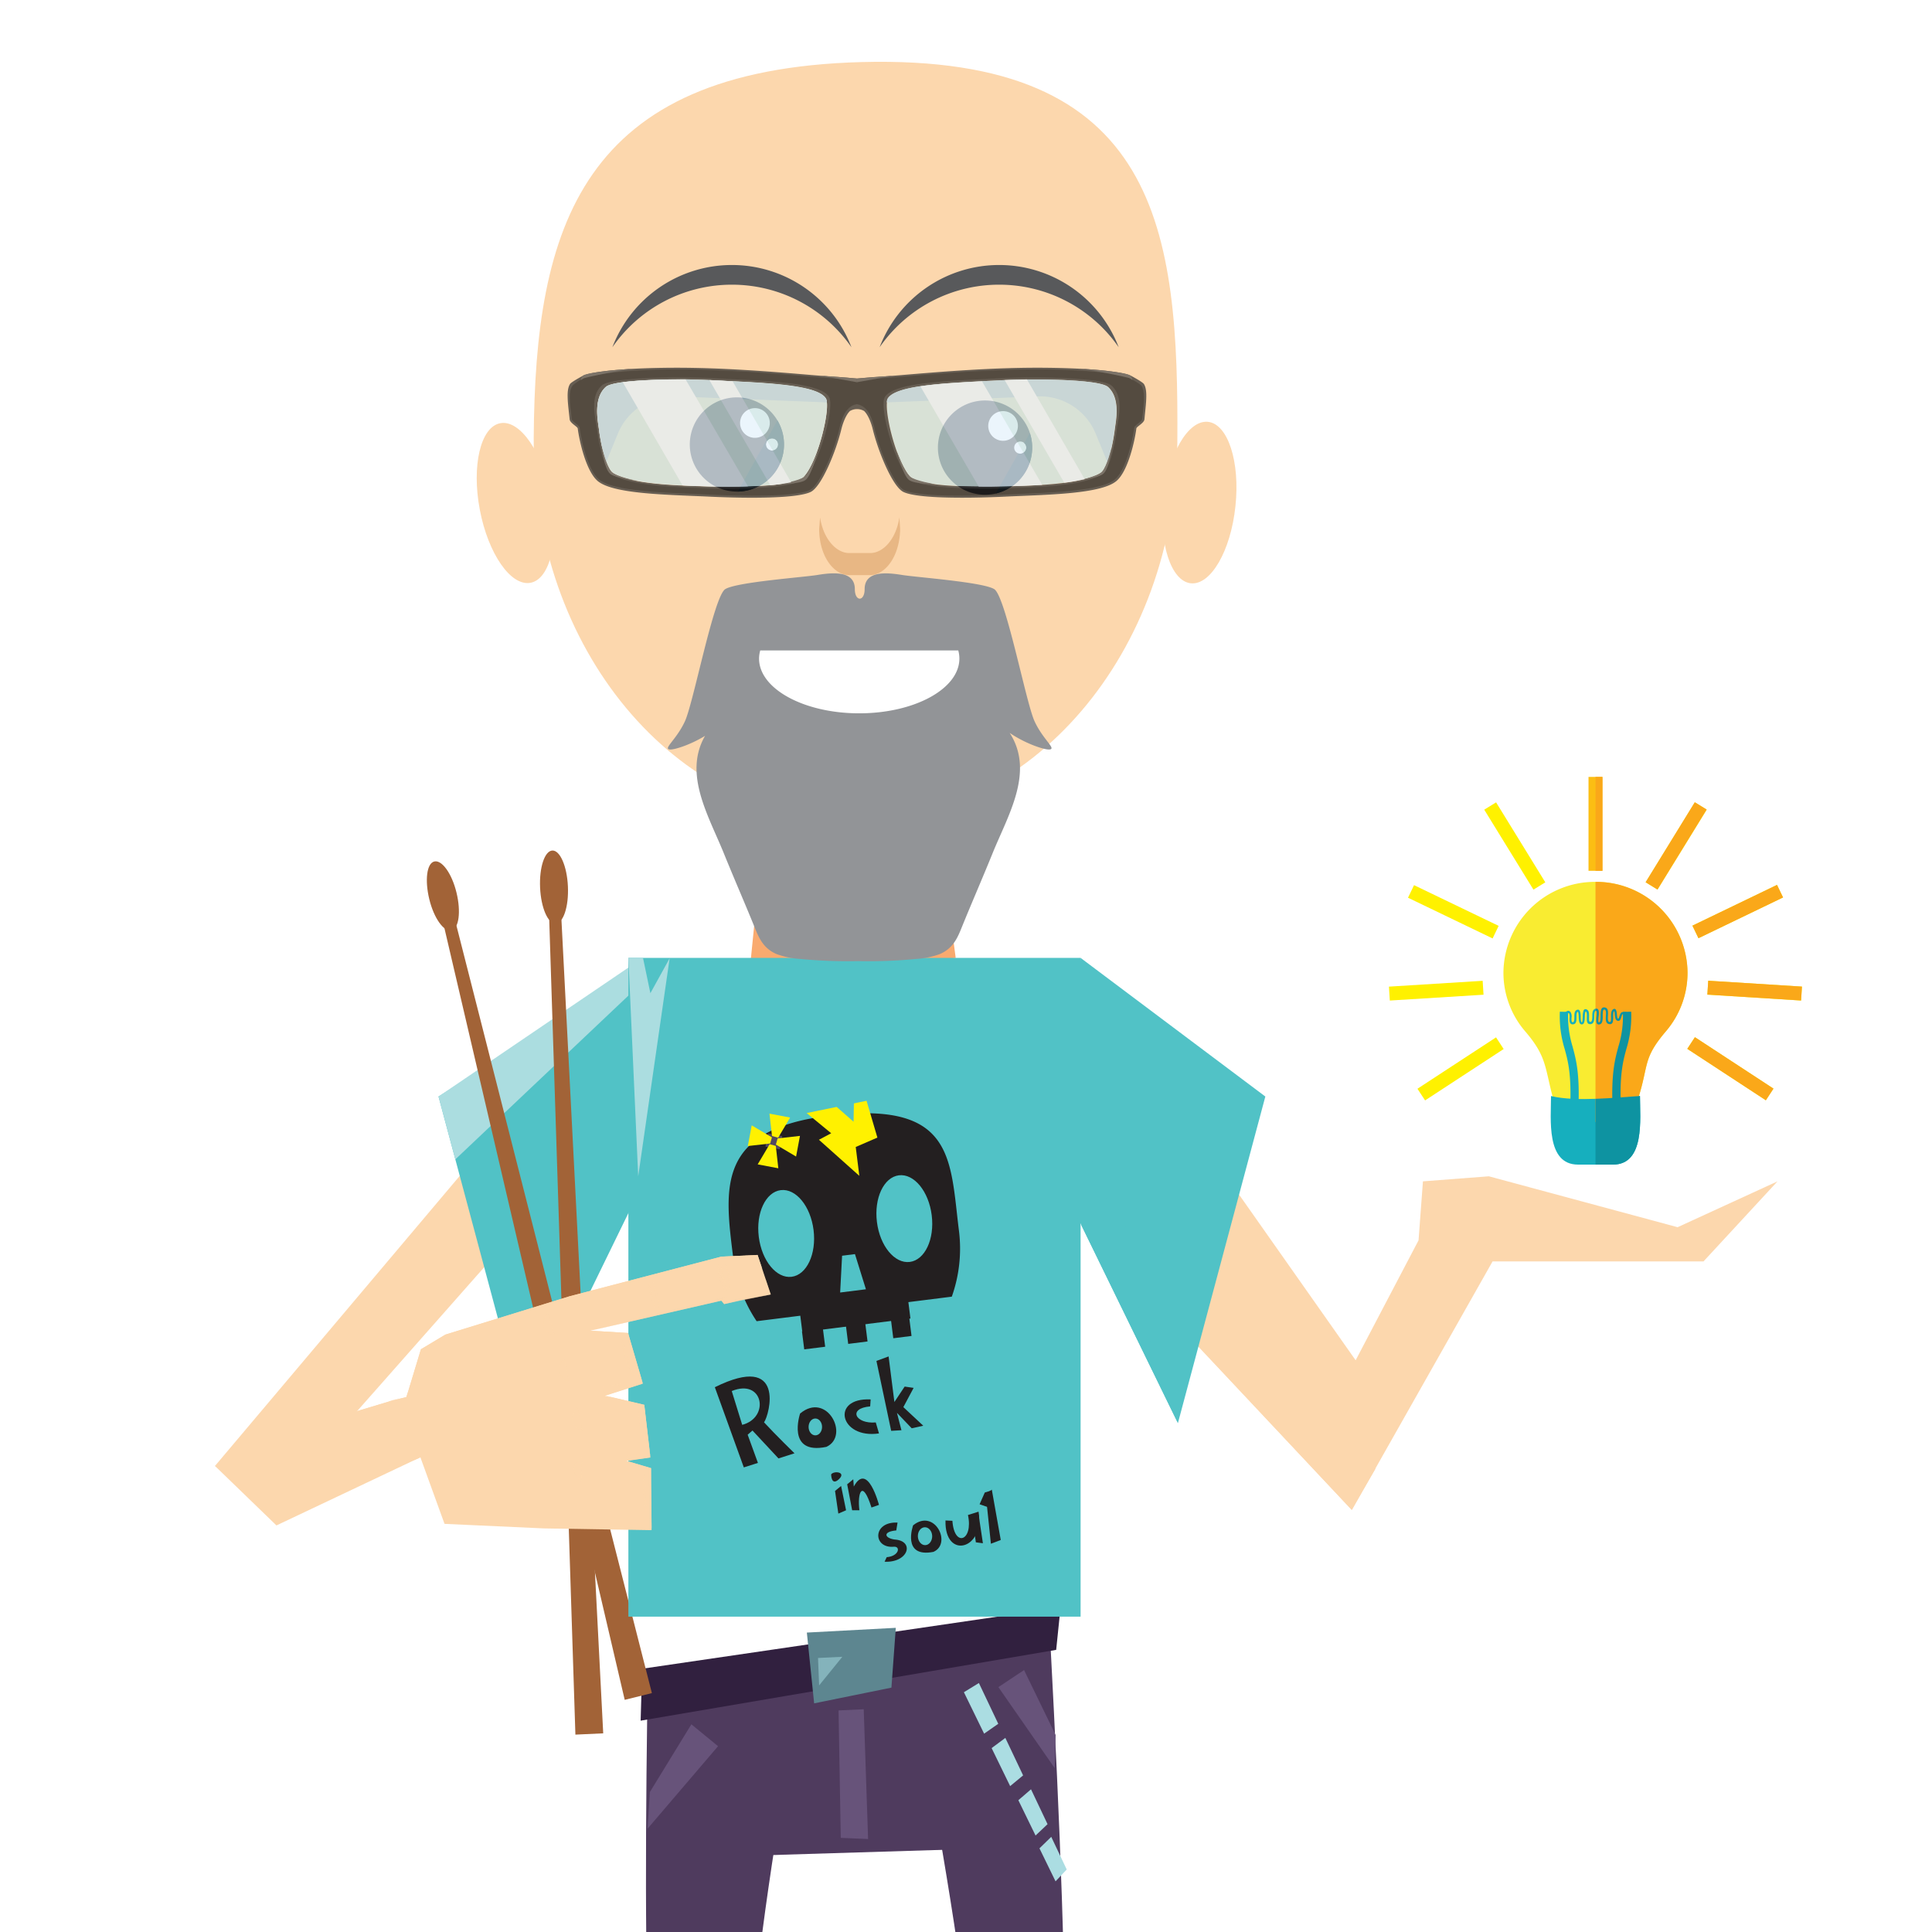 <svg xmlns="http://www.w3.org/2000/svg" xmlns:xlink="http://www.w3.org/1999/xlink" viewBox="0 0 800 800"><defs><style>.a04aa645-a5dc-48bc-92f9-66bc71a85e11{mask:url(#ad83e052-f6fe-4571-81b5-bf0773d15286);filter:url(#e145b53e-a793-4a61-b4c7-c9cc7d3cc1a2);}.a1d02da7-335c-4a1b-b714-b28e8558dd52,.a3a5ae66-8020-49db-8723-1302b5d1478f,.a9c26ccb-5d11-4e0f-a61a-3cd95665671b,.abb68e42-edff-493d-933c-0e6dc294511c,.b0985fd2-9140-49dd-bc83-eac3880017fe,.b380177f-cbcd-4080-af96-7faf9dcc0ae3,.b3998ca8-7c4f-4771-b4a2-4797d16be6fd,.b6b53426-d3cc-4db8-879b-8cdf3cb86ce1,.b9d91efb-0d1d-4aa2-8347-fc095bb03c5b,.ea4a3d0b-5f70-43ce-8e7c-7be68ed0506b,.fec51068-c80b-4b01-beae-e9e20a3fe276{mix-blend-mode:multiply;}.b6b53426-d3cc-4db8-879b-8cdf3cb86ce1{fill:url(#a4a6aba1-209e-4ed9-9884-223cb044649e);}.fe11cb1a-85f4-42d0-ac78-7f50f23bfde8{mask:url(#a8e22c2b-907d-42ce-89a8-7a4a7fa32d0a);filter:url(#e42bf860-47ad-48ff-bfd6-bce924e4d1fa);}.b9d91efb-0d1d-4aa2-8347-fc095bb03c5b{fill:url(#a047ebb6-debd-48a6-84c1-51f688f839c5);}.b380ab28-dde8-4049-9612-6adeccdcf1ed{mask:url(#aa7e587c-2464-4ec9-ae99-7c9854a2f531);filter:url(#b8a38834-933b-4875-887c-d7b610a3221f);}.ea4a3d0b-5f70-43ce-8e7c-7be68ed0506b{fill:url(#f4fb62f6-a6ba-4c7d-8571-0a3f2b50e4f9);}.ff0f0bd9-cc7d-4fb5-ac0a-1b17b6fc713a{isolation:isolate;}.b284ea6f-38fc-4b6d-95fd-29183707d25d{fill:#4f3b5e;}.b2482add-51f8-4b09-9a22-8c5c72306ffd{fill:#67537a;}.e8cba521-73fb-4a9b-b4fd-f59aa10554b9{mask:url(#b4ea6899-4b85-420c-956e-bebe6eeb846c);}.a3a5ae66-8020-49db-8723-1302b5d1478f,.b0985fd2-9140-49dd-bc83-eac3880017fe,.b3998ca8-7c4f-4771-b4a2-4797d16be6fd{opacity:0.6;}.a3a5ae66-8020-49db-8723-1302b5d1478f{fill:url(#ad9af606-6411-4480-aa8a-779d0e4ae050);}.f6f4c3da-69e8-47fd-b0bc-4690b6263d39{mask:url(#ed9b40ab-db6d-4770-8d0e-8b5df217bdb8);}.b3998ca8-7c4f-4771-b4a2-4797d16be6fd{fill:url(#fea21b4b-7d48-4ce1-9d8d-b24ccd451872);}.ad2e85dc-5d15-45b0-a697-2f7dedc29c00{fill:#abdde2;}.b8c596c1-a52b-4035-97b4-ab06b57a4470{fill:#31203f;}.f8064c86-62c8-4cca-b22d-987217e37385{fill:#5d8690;}.a83789c7-3382-4f8b-a7ad-d8e6a533e55f{mask:url(#a0efb475-0584-4436-a713-10db98b770b6);}.b0985fd2-9140-49dd-bc83-eac3880017fe{fill:url(#fcde5341-84aa-4bcb-bc59-686e42b62bb0);}.b1e0b712-1ce0-4ee0-ba77-d8d0ec08a20a{fill:#84b3bb;}.a9c26ccb-5d11-4e0f-a61a-3cd95665671b,.b380177f-cbcd-4080-af96-7faf9dcc0ae3,.ec66adcb-bcab-48e0-b0c4-b08adbfef4d4,.fbea1621-f2fc-4775-9adb-a72ad5ee70fc,.fec51068-c80b-4b01-beae-e9e20a3fe276{fill:#fcd7ad;}.a1d02da7-335c-4a1b-b714-b28e8558dd52,.fd610684-56f0-4be5-a0e2-89a257b9490b{fill:#51c2c6;}.f3f5e20b-87fb-4e92-877b-709afbebe6c6{fill:#abdde0;}.a3b29663-9bc5-4d86-8c66-5a091b44fa0f{fill:#a26337;}.a0e4c26d-91d6-4194-bbfc-4355779be91e{fill:#f9aa6f;}.a47b32e0-d55b-4850-ba90-e474348ac1a9{fill:#231f20;}.b835a515-4db7-476d-a19c-65d08a9d5e1a{fill:#e8b784;}.bc6c45bc-38ef-4e3d-a79a-cec3bb6ca293{fill:#fff;}.a50a0e2f-1314-4b72-8a73-37628a43679a{fill:#001822;}.a636bc17-376d-4a1e-8c54-e73da94532c8{fill:#58595b;}.b380177f-cbcd-4080-af96-7faf9dcc0ae3{opacity:0.7;}.fec51068-c80b-4b01-beae-e9e20a3fe276{opacity:0.5;}.b14236e0-3865-478b-bb6e-b79f5cf7430f,.ec66adcb-bcab-48e0-b0c4-b08adbfef4d4{mix-blend-mode:soft-light;}.f2579e24-cd9b-46ee-8b81-a13e90efd946{fill:#f9ec31;}.a814bf73-2c63-419d-b8c7-60f6e4437f6c,.b039c564-382e-4f67-b3e4-dbd479265628,.b0af03b0-810c-4b0b-bbe6-24b9b05fa6f2,.f2579e24-cd9b-46ee-8b81-a13e90efd946{fill-rule:evenodd;}.b039c564-382e-4f67-b3e4-dbd479265628{fill:#16afbe;}.a6502d2f-85a5-4c7e-91b0-c80a55cede8b{fill:#fbbe13;}.b315dec1-b19e-4d34-8ebc-78490bfca66f{fill:#fff100;}.b0af03b0-810c-4b0b-bbe6-24b9b05fa6f2,.f05aa0a1-a96f-4be7-b0d6-84ab81b3bad2{fill:#faa819;}.a814bf73-2c63-419d-b8c7-60f6e4437f6c{fill:#0e93a1;}.e2105b05-c70f-4f9e-8b73-f4fc81f31c9c{opacity:0.74;}.b8f3c4a6-f34d-4614-b670-8af26bee697b{fill:#e4e4e3;}.b24c6c1b-f2b3-4221-9394-e0687b798fb7{fill:#cce4e4;}.f36aec58-e6b8-47f2-9554-ab1fb62580fe{fill:#333;}.e760e048-3666-4cfe-b617-2e9e698b1ffc{fill:#b7d5e4;}.ae3b4c39-d40f-4354-9aaa-19683eeda145{fill:#1a1a1a;}.abda4e72-66b2-4107-829a-6f440ee6ca77{fill:#4f4f4f;}.abb68e42-edff-493d-933c-0e6dc294511c{fill:#e4f1fb;}.a807f97d-6c16-4cfb-b38d-dbc75812053d{fill:#929497;}.a5b3703a-b531-472b-b79a-85bb3d7c1244{fill:#524960;}.bb13e2b0-3381-4486-8fc7-64ac7c5b6f01{filter:url(#eacf0991-a14f-4289-a9ad-c591aab7dfe7);}.ab79f9bf-eef8-45ee-9c7e-a1c9effdf770{filter:url(#fb085fdd-edc6-480b-a662-edac7b5acb30);}.f93a3966-bfd0-4165-aac5-a1641c62af9b{filter:url(#e76c277e-be1e-4241-b062-ac441a8ed030);}</style><filter id="e76c277e-be1e-4241-b062-ac441a8ed030" x="267.48" y="-8592.36" width="48.51" height="32766" filterUnits="userSpaceOnUse" color-interpolation-filters="sRGB"></filter><mask id="ad83e052-f6fe-4571-81b5-bf0773d15286" x="267.48" y="-8592.36" width="48.51" height="32766" maskUnits="userSpaceOnUse"><g class="f93a3966-bfd0-4165-aac5-a1641c62af9b"></g></mask><linearGradient id="a4a6aba1-209e-4ed9-9884-223cb044649e" x1="289.08" y1="970.17" x2="300.42" y2="623.94" gradientUnits="userSpaceOnUse"><stop offset="0"></stop><stop offset="1" stop-color="#fff"></stop></linearGradient><filter id="fb085fdd-edc6-480b-a662-edac7b5acb30" x="328.67" y="-8592.36" width="102.02" height="32766" filterUnits="userSpaceOnUse" color-interpolation-filters="sRGB"></filter><mask id="a8e22c2b-907d-42ce-89a8-7a4a7fa32d0a" x="328.67" y="-8592.36" width="102.02" height="32766" maskUnits="userSpaceOnUse"><g class="ab79f9bf-eef8-45ee-9c7e-a1c9effdf770"></g></mask><linearGradient id="a047ebb6-debd-48a6-84c1-51f688f839c5" x1="378.15" y1="955.4" x2="388.46" y2="640.52" xlink:href="#a4a6aba1-209e-4ed9-9884-223cb044649e"></linearGradient><filter id="eacf0991-a14f-4289-a9ad-c591aab7dfe7" x="265.28" y="-8592.36" width="173.87" height="32766" filterUnits="userSpaceOnUse" color-interpolation-filters="sRGB"></filter><mask id="aa7e587c-2464-4ec9-ae99-7c9854a2f531" x="265.28" y="-8592.36" width="173.87" height="32766" maskUnits="userSpaceOnUse"><g class="bb13e2b0-3381-4486-8fc7-64ac7c5b6f01"></g></mask><linearGradient id="f4fb62f6-a6ba-4c7d-8571-0a3f2b50e4f9" x1="327.79" y1="807.94" x2="365.98" y2="645.48" xlink:href="#a4a6aba1-209e-4ed9-9884-223cb044649e"></linearGradient><filter id="e145b53e-a793-4a61-b4c7-c9cc7d3cc1a2" x="267.48" y="709.17" width="48.51" height="348.89" filterUnits="userSpaceOnUse" color-interpolation-filters="sRGB"></filter><mask id="b4ea6899-4b85-420c-956e-bebe6eeb846c" x="267.48" y="709.17" width="48.51" height="348.89" maskUnits="userSpaceOnUse"><g class="a04aa645-a5dc-48bc-92f9-66bc71a85e11"><path class="b6b53426-d3cc-4db8-879b-8cdf3cb86ce1" d="M303.31,1041.45c-23.44-116.19-26.07-204.74-24.65-332.28l-8,1.66-2.62-1.6c-1.81,136.6,0,227.67,24.45,348.83l23.54-4.88c-.57-4.75-1.11-9.41-1.62-14Z"></path></g></mask><linearGradient id="ad9af606-6411-4480-aa8a-779d0e4ae050" x1="289.08" y1="970.17" x2="300.42" y2="623.94" gradientUnits="userSpaceOnUse"><stop offset="0" stop-color="#a83a23"></stop><stop offset="1" stop-color="#52200c"></stop></linearGradient><filter id="e42bf860-47ad-48ff-bfd6-bce924e4d1fa" x="328.67" y="749.37" width="102.02" height="317.8" filterUnits="userSpaceOnUse" color-interpolation-filters="sRGB"></filter><mask id="ed9b40ab-db6d-4770-8d0e-8b5df217bdb8" x="328.67" y="749.37" width="102.02" height="317.8" maskUnits="userSpaceOnUse"><g class="fe11cb1a-85f4-42d0-ac78-7f50f23bfde8"><path class="b9d91efb-0d1d-4aa2-8347-fc095bb03c5b" d="M417.8,1048C425,924.08,416.9,843.4,401,749.37l-69.9,2.14q-1.26,8.26-2.42,16.35L390.13,766c15.9,94,24,174.71,16.8,298.6l21.68,2.59c.74-6,1.42-11.83,2.08-17.66Z"></path></g></mask><linearGradient id="fea21b4b-7d48-4ce1-9d8d-b24ccd451872" x1="378.15" y1="955.4" x2="388.46" y2="640.52" xlink:href="#ad9af606-6411-4480-aa8a-779d0e4ae050"></linearGradient><filter id="b8a38834-933b-4875-887c-d7b610a3221f" x="265.28" y="665.58" width="173.87" height="84.88" filterUnits="userSpaceOnUse" color-interpolation-filters="sRGB"></filter><mask id="a0efb475-0584-4436-a713-10db98b770b6" x="265.28" y="665.58" width="173.87" height="84.88" maskUnits="userSpaceOnUse"><g class="b380ab28-dde8-4049-9612-6adeccdcf1ed"><path class="ea4a3d0b-5f70-43ce-8e7c-7be68ed0506b" d="M361.29,744.14c28.39-5,54.39-12.3,75.78-20.79L437,722l.11-3.53-.31-.64q-.82-16.71-1.74-34.25l2.27-.39,1.81-17.59-68.33,10,.11-1.55-36.83,2,.51,4.9L265.88,691l-.6,21.5L268,712c-.17,12.81-.3,25.21-.38,37.28C293.25,751.81,326.05,750.32,361.29,744.14Z"></path></g></mask><linearGradient id="fcde5341-84aa-4bcb-bc59-686e42b62bb0" x1="327.79" y1="807.94" x2="365.98" y2="645.48" xlink:href="#ad9af606-6411-4480-aa8a-779d0e4ae050"></linearGradient></defs><g class="ff0f0bd9-cc7d-4fb5-ac0a-1b17b6fc713a"><g id="bc631c2b-534f-4c33-8eda-2fc0873adf7f" data-name="Layer 1"><path class="b284ea6f-38fc-4b6d-95fd-29183707d25d" d="M324.14,743.43,268,709.23c-1.81,136.6,0,227.67,24.45,348.83l23.54-4.88C300.6,926.15,306.94,848,324.14,743.43Z"></path><path class="b284ea6f-38fc-4b6d-95fd-29183707d25d" d="M383,725.52l52-44.16c7.89,149.74,10.4,249.92-6.35,385.81l-21.68-2.59C415.16,923.33,403.46,838.25,383,725.52Z"></path><polygon class="b284ea6f-38fc-4b6d-95fd-29183707d25d" points="434.62 676.98 268.9 711.18 296.97 768.83 424.66 764.92 434.62 676.98"></polygon><polygon class="b2482add-51f8-4b09-9a22-8c5c72306ffd" points="424.04 691.54 413.41 698.6 436.71 732.12 437.12 718.45 424.04 691.54"></polygon><polygon class="b2482add-51f8-4b09-9a22-8c5c72306ffd" points="286.28 714 297.33 723.06 268.15 757.21 269.08 742.08 286.28 714"></polygon><g class="e8cba521-73fb-4a9b-b4fd-f59aa10554b9"><path class="a3a5ae66-8020-49db-8723-1302b5d1478f" d="M303.31,1041.45c-23.44-116.19-26.07-204.74-24.65-332.28l-8,1.66-2.62-1.6c-1.81,136.6,0,227.67,24.45,348.83l23.54-4.88c-.57-4.75-1.11-9.41-1.62-14Z"></path></g><g class="f6f4c3da-69e8-47fd-b0bc-4690b6263d39"><path class="b3998ca8-7c4f-4771-b4a2-4797d16be6fd" d="M417.8,1048C425,924.08,416.9,843.4,401,749.37l-69.9,2.14q-1.26,8.26-2.42,16.35L390.13,766c15.9,94,24,174.71,16.8,298.6l21.68,2.59c.74-6,1.42-11.83,2.08-17.66Z"></path></g><polygon class="ad2e85dc-5d15-45b0-a697-2f7dedc29c00" points="435.3 760.6 430.42 765.36 437.08 779.02 441.71 774.12 435.3 760.6"></polygon><polygon class="ad2e85dc-5d15-45b0-a697-2f7dedc29c00" points="426.92 740.91 421.68 745.43 428.8 760.05 433.77 755.35 426.92 740.91"></polygon><polygon class="ad2e85dc-5d15-45b0-a697-2f7dedc29c00" points="416.29 719.63 410.61 723.85 418.28 739.59 423.65 735.15 416.29 719.63"></polygon><polygon class="ad2e85dc-5d15-45b0-a697-2f7dedc29c00" points="405.34 696.9 399.13 700.71 407.5 717.87 413.36 713.79 405.34 696.9"></polygon><polygon class="b8c596c1-a52b-4035-97b4-ab06b57a4470" points="439.15 665.59 265.88 690.99 265.28 712.49 437.34 683.17 439.15 665.59"></polygon><polygon class="f8064c86-62c8-4cca-b22d-987217e37385" points="370.93 674.05 334.1 676.01 337.12 705.32 369.12 698.81 370.93 674.05"></polygon><g class="a83789c7-3382-4f8b-a7ad-d8e6a533e55f"><path class="b0985fd2-9140-49dd-bc83-eac3880017fe" d="M361.29,744.14c28.39-5,54.39-12.3,75.78-20.79L437,722l.11-3.53-.31-.64q-.82-16.71-1.74-34.25l2.27-.39,1.81-17.59-68.33,10,.11-1.55-36.83,2,.51,4.9L265.88,691l-.6,21.5L268,712c-.17,12.81-.3,25.21-.38,37.28C293.25,751.81,326.05,750.32,361.29,744.14Z"></path></g><polygon class="b2482add-51f8-4b09-9a22-8c5c72306ffd" points="357.65 707.76 347.23 708.25 348.14 761.02 359.46 761.5 357.65 707.76"></polygon><polygon class="b1e0b712-1ce0-4ee0-ba77-d8d0ec08a20a" points="338.73 686.53 339.18 697.89 348.8 686.04 338.73 686.53"></polygon><polyline class="fbea1621-f2fc-4775-9adb-a72ad5ee70fc" points="260.2 404.15 89.03 607 133.76 600.3 223.22 499"></polyline><polygon class="fd610684-56f0-4be5-a0e2-89a257b9490b" points="264.99 492.5 217.78 589.28 181.58 454.05 260.2 404.15 264.99 492.5"></polygon><polygon class="f3f5e20b-87fb-4e92-877b-709afbebe6c6" points="181.58 454.05 261.17 400 262.44 410.15 188.54 480.08 181.58 454.05"></polygon><polygon class="a3b29663-9bc5-4d86-8c66-5a091b44fa0f" points="269.93 701.08 185.1 367.95 180.47 369.1 258.68 703.87 269.93 701.08"></polygon><path class="a3b29663-9bc5-4d86-8c66-5a091b44fa0f" d="M186.94,385.25c3.1-.77,4-7.78,2.08-15.66S183,356,179.85,356.72s-4,7.78-2.08,15.66S183.83,386,186.94,385.25Z"></path><polygon class="a3b29663-9bc5-4d86-8c66-5a091b44fa0f" points="249.78 717.74 231.65 364.59 226.91 364.8 238.26 718.27 249.78 717.74"></polygon><path class="a3b29663-9bc5-4d86-8c66-5a091b44fa0f" d="M230.09,382.41c3.18-.15,5.45-7,5.07-15.37s-3.27-15-6.45-14.85-5.45,7-5.07,15.37S226.91,382.56,230.09,382.41Z"></path><polygon class="fbea1621-f2fc-4775-9adb-a72ad5ee70fc" points="455.2 513.59 559.81 625.24 618.04 522.33 705.38 522.33 736.03 489.17 694.66 508.16 616.5 487.08 589.21 489.17 587.39 513.59 561.34 563.26 449.32 404.06 455.2 513.59"></polygon><polygon class="a9c26ccb-5d11-4e0f-a61a-3cd95665671b" points="559.66 625.18 485.08 545.76 501.03 528.71 569.56 608.18 559.66 625.18"></polygon><path class="fbea1621-f2fc-4775-9adb-a72ad5ee70fc" d="M511.56,209.67c2-18.46-3.13-34.14-11.37-35s-16.5,13.4-18.45,31.86,3.14,34.15,11.37,35S509.61,228.14,511.56,209.67Z"></path><path class="fbea1621-f2fc-4775-9adb-a72ad5ee70fc" d="M228.15,205.49c-3.46-18.25-12.85-31.79-21-30.25s-11.93,17.59-8.47,35.83,12.85,31.79,21,30.25S231.61,223.73,228.15,205.49Z"></path><polygon class="a0e4c26d-91d6-4194-bbfc-4355779be91e" points="386.15 324.37 317.95 326.95 310.2 404.15 395.74 396.69 386.15 324.37"></polygon><path class="fbea1621-f2fc-4775-9adb-a72ad5ee70fc" d="M487.51,183.14c.58-87.15-7-160.74-130.72-157.44C240.4,28.8,221.58,94.2,221,181.34s58.6,158.21,132.2,158.71S486.92,270.29,487.51,183.14Z"></path><rect class="fd610684-56f0-4be5-a0e2-89a257b9490b" x="260.2" y="396.64" width="187.25" height="272.78"></rect><polygon class="fd610684-56f0-4be5-a0e2-89a257b9490b" points="440.54 492.5 487.75 589.28 523.95 454.05 447.45 396.64 440.54 492.5"></polygon><path class="a47b32e0-d55b-4850-ba90-e474348ac1a9" d="M394.12,536.92a59.49,59.49,0,0,0,2.94-27.47c-3.7-29.48-1.78-53.7-53.4-47.51-47.19,5.66-43.7,29.77-40,59.25a59.39,59.39,0,0,0,9.65,25.89Z"></path><path class="b835a515-4db7-476d-a19c-65d08a9d5e1a" d="M372.42,214.22C371,223.48,365.58,229,360.36,229h-8.79c-5,0-10.53-5.37-12-14.72l-.37,4.71a29.11,29.11,0,0,0,.74,6.59c1.9,8,6.92,12.56,11.56,12.56h8.79c5.86,0,11.94-6.93,12.43-18.37v.48c0-.16,0-.32,0-.48s0-.61,0-.91Z"></path><path class="a47b32e0-d55b-4850-ba90-e474348ac1a9" d="M427.41,185.35a19.52,19.52,0,1,1-19.51-19.52,19.52,19.52,0,0,1,19.51,19.52"></path><path class="bc6c45bc-38ef-4e3d-a79a-cec3bb6ca293" d="M421.49,176.38a6.14,6.14,0,1,1-6.14-6.14,6.13,6.13,0,0,1,6.14,6.14"></path><path class="bc6c45bc-38ef-4e3d-a79a-cec3bb6ca293" d="M425,185.35a2.52,2.52,0,1,1-2.51-2.52,2.51,2.51,0,0,1,2.51,2.52"></path><path class="a50a0e2f-1314-4b72-8a73-37628a43679a" d="M426.45,179.27l-2.36,4.17a2.52,2.52,0,0,1-2.43,4.3l-9.38,16.62a19.54,19.54,0,0,0,14.17-25.09"></path><path class="a47b32e0-d55b-4850-ba90-e474348ac1a9" d="M324.65,184.05a19.51,19.51,0,1,1-19.5-19.51,19.51,19.51,0,0,1,19.5,19.51"></path><path class="bc6c45bc-38ef-4e3d-a79a-cec3bb6ca293" d="M318.75,175.09A6.15,6.15,0,1,1,312.6,169a6.13,6.13,0,0,1,6.15,6.14"></path><path class="bc6c45bc-38ef-4e3d-a79a-cec3bb6ca293" d="M322.2,184.05a2.52,2.52,0,1,1-2.52-2.51,2.52,2.52,0,0,1,2.52,2.51"></path><path class="a50a0e2f-1314-4b72-8a73-37628a43679a" d="M321.92,174.08l-16.45,29.48a19.53,19.53,0,0,0,16.45-29.48m-2.23,12.49a2.52,2.52,0,1,1,2.51-2.52,2.52,2.52,0,0,1-2.51,2.52"></path><path class="a636bc17-376d-4a1e-8c54-e73da94532c8" d="M303.08,117.88a60.17,60.17,0,0,1,49.49,25.91,53,53,0,0,0-99,0A60.17,60.17,0,0,1,303.08,117.88Z"></path><path class="a636bc17-376d-4a1e-8c54-e73da94532c8" d="M413.74,117.88a60.17,60.17,0,0,1,49.49,25.91,53,53,0,0,0-99,0A60.17,60.17,0,0,1,413.74,117.88Z"></path><path class="fbea1621-f2fc-4775-9adb-a72ad5ee70fc" d="M319.15,536l-12,2.3L299.85,540h0l-.79-1h0l-.39-.42L244.47,551l3.92.24h0L260,552l.07,0,.59,2h0l.32,1.1.5,1.69h0l4.73,16.14-15.58,5v.07h0l16.16,3.74.25,2.13v0l2.29,19.66-10,1.42,10.24,3,0,2h0l.22,23.66-44.63-.73h0L184.07,631l-10-27.57-59.6,28.22L89,607l21.63-8.65-2.86-1.93L165.54,579l-5.06,1.48,7.79-2,6-19.78,10.17-6.09,51.46-15.87,62.8-16.41,15-.69Z"></path><path class="fbea1621-f2fc-4775-9adb-a72ad5ee70fc" d="M226.8,543.61l2.91,9.47S223.14,549.69,226.8,543.61Z"></path><path class="b380177f-cbcd-4080-af96-7faf9dcc0ae3" d="M226.8,543.61l2.91,9.47S221.41,550.66,226.8,543.61Z"></path><path class="fbea1621-f2fc-4775-9adb-a72ad5ee70fc" d="M233.72,562.51l1.85,9.74S229.41,568.15,233.72,562.51Z"></path><path class="b380177f-cbcd-4080-af96-7faf9dcc0ae3" d="M233.72,562.51l1.85,9.74S227.58,568.93,233.72,562.51Z"></path><path class="fbea1621-f2fc-4775-9adb-a72ad5ee70fc" d="M239.24,582.79l1.85,9.73S234.93,588.43,239.24,582.79Z"></path><path class="b380177f-cbcd-4080-af96-7faf9dcc0ae3" d="M239.24,582.79l1.85,9.73S233.1,589.2,239.24,582.79Z"></path><path class="fbea1621-f2fc-4775-9adb-a72ad5ee70fc" d="M241.05,603.39l-.37,9.9S235.58,607.93,241.05,603.39Z"></path><path class="b380177f-cbcd-4080-af96-7faf9dcc0ae3" d="M241.05,603.39l-.37,9.9S233.63,608.28,241.05,603.39Z"></path><polygon class="b380177f-cbcd-4080-af96-7faf9dcc0ae3" points="266.17 572.89 254.96 574.05 258.21 572.74 249.83 574.14 250.59 577.87 266.17 572.89"></polygon><polygon class="b380177f-cbcd-4080-af96-7faf9dcc0ae3" points="269.31 603.45 263.41 602.97 265.02 602.3 259.23 602.7 259.35 604.87 269.31 603.45"></polygon><polygon class="fec51068-c80b-4b01-beae-e9e20a3fe276" points="316.89 529.23 318.29 535.66 300.1 539.04 298.82 537.77 300.8 536.99 298.61 537.46 244.47 551.03 298.65 538.59 299.84 539.98 319.15 536.04 316.89 529.23"></polygon><polygon class="ec66adcb-bcab-48e0-b0c4-b08adbfef4d4" points="244.47 551.03 259.13 553.81 266.17 572.89 260.03 551.93 244.47 551.03"></polygon><polygon class="ec66adcb-bcab-48e0-b0c4-b08adbfef4d4" points="250.59 577.87 265.73 582.85 269.31 603.45 266.77 581.68 250.59 577.87"></polygon><polygon class="ec66adcb-bcab-48e0-b0c4-b08adbfef4d4" points="259.35 604.87 268.35 608.89 269.84 633.52 269.6 614.21 269.59 607.91 259.35 604.87"></polygon><path class="fbea1621-f2fc-4775-9adb-a72ad5ee70fc" d="M264.75,583.58l2.69,15.82S264.65,589.14,264.75,583.58Z"></path><path class="b380177f-cbcd-4080-af96-7faf9dcc0ae3" d="M264.75,583.58l2.69,15.82S263.54,589.75,264.75,583.58Z"></path><path class="fbea1621-f2fc-4775-9adb-a72ad5ee70fc" d="M267,610l.64,16S266.22,615.54,267,610Z"></path><path class="b380177f-cbcd-4080-af96-7faf9dcc0ae3" d="M267,610l.64,16S265,616,267,610Z"></path><path class="fbea1621-f2fc-4775-9adb-a72ad5ee70fc" d="M257.6,554.92l4.84,15.3S258.26,560.44,257.6,554.92Z"></path><path class="b380177f-cbcd-4080-af96-7faf9dcc0ae3" d="M257.6,554.92l4.84,15.3S257.24,561.2,257.6,554.92Z"></path><g class="b14236e0-3865-478b-bb6e-b79f5cf7430f"><polygon class="fbea1621-f2fc-4775-9adb-a72ad5ee70fc" points="160.51 580.4 162.55 579.9 165.6 578.87 160.51 580.4"></polygon><polygon class="fbea1621-f2fc-4775-9adb-a72ad5ee70fc" points="110.77 598.18 169.91 579.91 175.67 559.42 184.88 553.46 298.31 521.29 312.77 520.96 315.61 525.36 313.71 519.66 298.74 520.35 235.95 536.76 184.48 552.63 174.32 558.71 168.94 576.61 168.85 576.64 168.29 578.48 162.55 579.9 107.94 596.21 110.77 598.18"></polygon></g><polygon class="a9c26ccb-5d11-4e0f-a61a-3cd95665671b" points="174.07 603.55 89.03 607 114.73 627.1 174.07 603.55"></polygon><polygon class="fbea1621-f2fc-4775-9adb-a72ad5ee70fc" points="312.18 522.33 304.82 522.35 308.15 535.82 317.21 534.47 312.18 522.33"></polygon><polygon class="fbea1621-f2fc-4775-9adb-a72ad5ee70fc" points="305.18 522.52 308.38 535.48 317.21 534.47 312.18 522.33 305.18 522.52"></polygon><polygon class="fbea1621-f2fc-4775-9adb-a72ad5ee70fc" points="312.18 522.33 312.71 522.83 317.3 533.92 317.21 534.47 312.18 522.33"></polygon><path class="fbea1621-f2fc-4775-9adb-a72ad5ee70fc" d="M306,525.68s4.54,2.11,1.59,6.44Z"></path><path class="fbea1621-f2fc-4775-9adb-a72ad5ee70fc" d="M306,525.68s4.16,2,1.5,6.05Z"></path><path class="fbea1621-f2fc-4775-9adb-a72ad5ee70fc" d="M297.28,523.72l2.85,10.83A42.81,42.81,0,0,1,297.28,523.72Z"></path><path class="b380177f-cbcd-4080-af96-7faf9dcc0ae3" d="M297.28,523.72l2.85,10.83A20.93,20.93,0,0,1,297.28,523.72Z"></path><path class="fbea1621-f2fc-4775-9adb-a72ad5ee70fc" d="M298.56,523.47l2.63,10.88A77.91,77.91,0,0,1,298.56,523.47Z"></path><path class="b380177f-cbcd-4080-af96-7faf9dcc0ae3" d="M298.56,523.47l2.63,10.88A37.47,37.47,0,0,1,298.56,523.47Z"></path><path class="fbea1621-f2fc-4775-9adb-a72ad5ee70fc" d="M300.32,523.11l1.93,11A51.83,51.83,0,0,0,300.32,523.11Z"></path><path class="b380177f-cbcd-4080-af96-7faf9dcc0ae3" d="M300.32,523.11l1.93,11A25.14,25.14,0,0,0,300.32,523.11Z"></path><path class="fbea1621-f2fc-4775-9adb-a72ad5ee70fc" d="M270.29,530.51l2.45,10.93A51.52,51.52,0,0,0,270.29,530.51Z"></path><path class="b380177f-cbcd-4080-af96-7faf9dcc0ae3" d="M270.29,530.51l2.45,10.93A25,25,0,0,0,270.29,530.51Z"></path><path class="fbea1621-f2fc-4775-9adb-a72ad5ee70fc" d="M268.69,530.87l2.67,10.88A47,47,0,0,1,268.69,530.87Z"></path><path class="b380177f-cbcd-4080-af96-7faf9dcc0ae3" d="M268.69,530.87l2.67,10.88A22.74,22.74,0,0,1,268.69,530.87Z"></path><path class="f2579e24-cd9b-46ee-8b81-a13e90efd946" d="M660.66,365.16a37.88,37.88,0,0,1,38.11,37.66A37.25,37.25,0,0,1,689.85,427c-9.77,11.47-7,13.71-11.57,28-2.56,8-11.55,9.57-17.62,9.57s-15-.49-17.28-8.68c-3.81-13.89-2.69-18.18-11.79-28.78a37.22,37.22,0,0,1-9.05-24.35A37.89,37.89,0,0,1,660.66,365.16Z"></path><path class="b039c564-382e-4f67-b3e4-dbd479265628" d="M679.08,453.84c0,9.58,2.12,28.4-11.21,28.4H653.44c-13.33,0-11.2-18.82-11.2-28.4C652.77,456.42,670.17,454.3,679.08,453.84Z"></path><path class="b039c564-382e-4f67-b3e4-dbd479265628" d="M667.73,459.08c-.61-14.69,1-20.44,2.39-25.65A42.77,42.77,0,0,0,672,419l3.44-.08a46.21,46.21,0,0,1-2,15.45c-1.36,5-2.86,10.44-2.27,24.61Z"></path><path class="b039c564-382e-4f67-b3e4-dbd479265628" d="M653.58,459.08c.62-14.69-1-20.44-2.39-25.65A43,43,0,0,1,649.33,419l-3.43-.08a46,46,0,0,0,2,15.45c1.37,5,2.86,10.44,2.27,24.61Z"></path><path class="b039c564-382e-4f67-b3e4-dbd479265628" d="M647.74,419.44a2.33,2.33,0,0,0,.45-.3h0c.66-.5,1.36-1,2.19,0a3.53,3.53,0,0,1,.38,2.25,8.41,8.41,0,0,0,0,1.25h0c.06.4.19.69.54.64.58-.07.59-1.09.6-2.12,0-1.3,0-2.61,1.1-3,.68-.24,1.06.09,1.28.73a8.4,8.4,0,0,1,.27,2.14c0,1.12.11,2.27.42,2.27s.34-1.19.39-2.35a8,8,0,0,1,.31-2.36h0A.88.88,0,0,1,657,418c1.07.45,1,1.81,1,3.12a10.24,10.24,0,0,0,0,1.24h0c0,.47.17.81.57.77.7-.05.73-1.17.76-2.29,0-1.45.08-2.91,1.44-3.17.79-.14,1.15.28,1.28,1a8.49,8.49,0,0,1-.06,2.28,9.41,9.41,0,0,0-.08,2h0c0,.23.12.38.27.35.61-.09.62-1.43.63-2.75a12.74,12.74,0,0,1,.1-1.81c.15-1.05.55-1.75,1.6-1.59,1.54.22,1.45,1.83,1.36,3.45-.06,1.2-.13,2.41.6,2.55.38.07.54-.16.61-.52a8.2,8.2,0,0,0,.06-1.54c0-1.23,0-2.52.77-3.1.55-.4.95-.31,1.24.1a4.13,4.13,0,0,1,.41,1.81c.09.86.18,1.81.48,1.89h0c.24.07.41-.47.58-1,.27-.86.55-1.73,1.43-1.73h1.44v.88H672c-.24,0-.42.56-.6,1.11-.3,1-.61,1.91-1.65,1.6-.87-.25-1-1.5-1.11-2.65h0a4.32,4.32,0,0,0-.25-1.38s0,.07,0,.1c-.45.32-.43,1.38-.41,2.38a9.21,9.21,0,0,1-.08,1.71c-.16.87-.59,1.42-1.63,1.22-1.48-.28-1.4-1.88-1.31-3.46.07-1.21.14-2.43-.61-2.54-.38-.05-.54.32-.62.86a12.69,12.69,0,0,0-.08,1.69c0,1.68,0,3.39-1.37,3.6-.8.13-1.15-.32-1.27-1.07a10,10,0,0,1,.07-2.22,8.61,8.61,0,0,0,.08-2c0-.2-.12-.33-.28-.3-.65.12-.69,1.23-.71,2.34,0,1.51-.09,3-1.57,3.14-1.09.09-1.43-.6-1.52-1.58a12.1,12.1,0,0,1,0-1.34c0-1,.07-2.07-.44-2.28-.06,0-.11,0-.15.11a7.84,7.84,0,0,0-.24,2c-.06,1.58-.13,3.19-1.26,3.19s-1.22-1.57-1.29-3.1a8.85,8.85,0,0,0-.22-1.9c-.05-.13-.1-.21-.17-.19-.5.17-.51,1.18-.52,2.16,0,1.42,0,2.82-1.36,3-1,.13-1.4-.5-1.51-1.4h0a10.36,10.36,0,0,1,0-1.38,3.48,3.48,0,0,0-.17-1.66c-.31-.36-.66-.09-1,.16h0a3.37,3.37,0,0,1-.61.4Z"></path><rect class="a6502d2f-85a5-4c7e-91b0-c80a55cede8b" x="657.77" y="321.7" width="5.77" height="38.88"></rect><rect class="b315dec1-b19e-4d34-8ebc-78490bfca66f" x="674.64" y="347.42" width="38.88" height="5.77" transform="translate(31.95 757.8) rotate(-58.39)"></rect><rect class="b315dec1-b19e-4d34-8ebc-78490bfca66f" x="700.12" y="374.62" width="38.88" height="5.77" transform="translate(-92.54 349.76) rotate(-25.73)"></rect><rect class="b315dec1-b19e-4d34-8ebc-78490bfca66f" x="723.72" y="390.79" width="5.77" height="38.88" transform="translate(271.65 1109.69) rotate(-86.41)"></rect><rect class="b315dec1-b19e-4d34-8ebc-78490bfca66f" x="713.64" y="423.12" width="5.77" height="38.88" transform="translate(-46.21 799.64) rotate(-56.79)"></rect><rect class="b315dec1-b19e-4d34-8ebc-78490bfca66f" x="624.35" y="330.87" width="5.77" height="38.88" transform="translate(-90.55 380.73) rotate(-31.61)"></rect><rect class="b315dec1-b19e-4d34-8ebc-78490bfca66f" x="598.87" y="358.07" width="5.77" height="38.88" transform="translate(0.67 756.07) rotate(-64.3)"></rect><rect class="b315dec1-b19e-4d34-8ebc-78490bfca66f" x="575.27" y="407.34" width="38.88" height="5.77" transform="translate(-24.32 37.71) rotate(-3.56)"></rect><rect class="b315dec1-b19e-4d34-8ebc-78490bfca66f" x="585.35" y="439.68" width="38.88" height="5.77" transform="translate(-143.6 403.18) rotate(-33.18)"></rect><path class="b0af03b0-810c-4b0b-bbe6-24b9b05fa6f2" d="M660.66,365.16a37.88,37.88,0,0,1,38.11,37.66A37.25,37.25,0,0,1,689.85,427c-9.77,11.47-7,13.71-11.57,28-2.56,8-11.55,9.57-17.62,9.57Z"></path><path class="a814bf73-2c63-419d-b8c7-60f6e4437f6c" d="M679.08,453.84c0,9.58,2.12,28.4-11.21,28.4h-7.21V455C667.65,454.76,674.49,454.08,679.08,453.84Z"></path><path class="a814bf73-2c63-419d-b8c7-60f6e4437f6c" d="M667.73,459.08c-.61-14.69,1-20.44,2.39-25.65A42.77,42.77,0,0,0,672,419l3.44-.08a46.21,46.21,0,0,1-2,15.45c-1.36,5-2.86,10.44-2.27,24.61Z"></path><path class="a814bf73-2c63-419d-b8c7-60f6e4437f6c" d="M660.66,417.68l.06,0c.79-.14,1.15.28,1.28,1a8.49,8.49,0,0,1-.06,2.28,9.41,9.41,0,0,0-.08,2h0c0,.23.12.38.27.35.61-.09.62-1.43.63-2.75a12.74,12.74,0,0,1,.1-1.81c.15-1.05.55-1.75,1.6-1.59,1.54.22,1.45,1.83,1.36,3.44-.06,1.21-.13,2.42.6,2.56.38.07.54-.16.61-.52a8.2,8.2,0,0,0,.06-1.54c0-1.23,0-2.52.78-3.1.54-.4.94-.31,1.23.1a4.13,4.13,0,0,1,.41,1.81c.09.86.18,1.81.48,1.89h0c.23.07.41-.47.58-1,.27-.86.55-1.73,1.43-1.73h1.44v.88H672c-.24,0-.42.56-.6,1.11-.3,1-.61,1.91-1.66,1.6-.86-.25-1-1.5-1.1-2.65h0a4.32,4.32,0,0,0-.25-1.38s0,.07,0,.09c-.45.33-.43,1.39-.41,2.39a9.21,9.21,0,0,1-.08,1.71c-.16.87-.59,1.42-1.63,1.22-1.48-.28-1.4-1.88-1.31-3.46.07-1.21.14-2.43-.61-2.54-.38-.05-.54.32-.62.86a12.69,12.69,0,0,0-.08,1.69c0,1.68,0,3.39-1.37,3.6-.8.13-1.15-.32-1.27-1.08a10,10,0,0,1,.07-2.21,8.61,8.61,0,0,0,.08-2c0-.2-.12-.33-.28-.3a.67.67,0,0,0-.21.09Z"></path><rect class="f05aa0a1-a96f-4be7-b0d6-84ab81b3bad2" x="660.66" y="321.7" width="2.88" height="38.88"></rect><rect class="f05aa0a1-a96f-4be7-b0d6-84ab81b3bad2" x="674.64" y="347.42" width="38.88" height="5.77" transform="translate(32.14 758.1) rotate(-58.42)"></rect><rect class="f05aa0a1-a96f-4be7-b0d6-84ab81b3bad2" x="700.12" y="374.62" width="38.88" height="5.77" transform="translate(-92.54 349.76) rotate(-25.73)"></rect><rect class="f05aa0a1-a96f-4be7-b0d6-84ab81b3bad2" x="723.72" y="390.79" width="5.77" height="38.88" transform="translate(271.64 1109.68) rotate(-86.41)"></rect><rect class="f05aa0a1-a96f-4be7-b0d6-84ab81b3bad2" x="713.64" y="423.12" width="5.77" height="38.88" transform="translate(-46.21 799.64) rotate(-56.79)"></rect><polygon class="f3f5e20b-87fb-4e92-877b-709afbebe6c6" points="264.27 487.08 260.2 396.64 266.29 396.82 269.31 411.26 277.28 396.82 264.27 487.08"></polygon><polygon class="a1d02da7-335c-4a1b-b714-b28e8558dd52" points="447.56 440.89 447.85 507.49 456.08 524.36 487.75 589.28 462.19 514.32 473.99 494.93 456.18 505.66 464.65 460.17 453.16 489.17 447.56 440.89"></polygon><g class="e2105b05-c70f-4f9e-8b73-f4fc81f31c9c"><path class="b8f3c4a6-f34d-4614-b670-8af26bee697b" d="M332.85,197.38c-3,3.27-18.93,4.56-40,4-14.06-.39-31-1-38.78-5.37-3.47-1.91-5.53-14.08-6.05-18.19-.41-3.32-2.5-12.74,2.78-17.56,3.41-3.11,29-3.55,44.91-2.76,21.77,1.07,42.67,1.9,46.24,7.5C344.18,168.41,338.83,190.94,332.85,197.38Z"></path><path class="b24c6c1b-f2b3-4221-9394-e0687b798fb7" d="M461.65,177.74c-.5,4.17-2.58,16.29-6.06,18.27a24.3,24.3,0,0,1-6.45,2.39c-2.59.59-5.37,1.09-8.44,1.49-2.88.39-6,.69-9.14.89-5,.3-10,.5-14.8.6-4.07.1-7.94.2-11.51.1-15.1-.1-25.92-1.39-28.4-4.08-6-6.45-11.33-29-9.14-32.47,1.59-2.48,6.55-4,13.41-5s16-1.59,25.52-2.09c2.38-.1,4.86-.29,7.34-.39.6,0,1.29-.1,2-.1l9.14-.3h.09c14.6-.1,31,.69,33.67,3.18C464.13,165,462.05,174.47,461.65,177.74Z"></path><path class="f36aec58-e6b8-47f2-9554-ab1fb62580fe" d="M473.65,159c-.46-.72-3.92-2.64-5.08-3.28-4.53-2.52-27.6-4-51.07-3.27-22.72.7-45.57,3.11-50.94,3.39-3.71.2-8.15.55-11.71.92-3.57-.37-8-.72-11.72-.92-5.37-.28-28.22-2.69-50.94-3.39-23.47-.72-46.54.75-51.07,3.27-1.16.64-4.62,2.56-5.08,3.28-1.73,2.68-.82,8.29-.16,14.64.17,1.58,3.24,3,3.35,3.79.61,4.88,3.41,17.73,8.31,21.79,6.4,5.32,28.41,5.62,45.11,6.38l2.05.1c16.8.75,35.57.64,41-2,4.45-2.17,10.38-16.53,12.67-25.91.58-2.38,1.78-5.84,3.57-7.6a5.88,5.88,0,0,1,5.89,0c1.79,1.76,3,5.22,3.57,7.6,2.3,9.38,8.22,23.74,12.67,25.91,5.39,2.63,24.16,2.74,41,2l2.05-.1c16.71-.76,38.71-1.06,45.12-6.38,4.89-4.06,7.69-16.91,8.3-21.79.11-.82,3.18-2.21,3.35-3.79C474.47,167.24,475.39,161.63,473.65,159Zm-140.8,38.43c-3,3.27-18.93,4.56-40,4-14.06-.39-31-1-38.78-5.37-3.47-1.91-5.53-14.08-6.05-18.19-.41-3.32-2.5-12.74,2.78-17.56,3.41-3.11,29-3.55,44.91-2.76,21.77,1.07,42.67,1.9,46.24,7.5C344.18,168.41,338.83,190.94,332.85,197.38Zm128.78-19.59c-.51,4.11-2.58,16.28-6.05,18.19-7.82,4.32-24.72,5-38.78,5.37-21,.59-36.92-.7-39.95-4-6-6.44-11.34-29-9.15-32.41,3.57-5.6,24.47-6.43,46.24-7.5,15.92-.79,41.5-.35,44.92,2.76C464.14,165.05,462.05,174.47,461.63,177.79Z"></path><path class="b24c6c1b-f2b3-4221-9394-e0687b798fb7" d="M332.86,197.4c-.8.9-2.69,1.69-5.27,2.29a69.44,69.44,0,0,1-8.64,1.19c-2.78.2-5.86.4-9.23.5-5,.2-10.63.2-16.78,0-3.38-.1-6.86-.2-10.33-.4-11.22-.5-22.54-1.69-28.5-5-3.48-2-5.56-14.1-6.06-18.27-.39-3.27-2.48-12.71,2.78-17.47.9-.9,3.48-1.49,7-2,6.66-.89,16.69-1.19,26-1.19l9.73.3h.1c.7,0,1.39.1,2,.1,2.48.1,5.06.29,7.54.39h.1c18.87.9,35.45,2.09,38.63,7.05C344.17,168.41,338.81,191,332.86,197.4Z"></path><path class="e760e048-3666-4cfe-b617-2e9e698b1ffc" d="M342.39,166.62,280,164.14a24.91,24.91,0,0,0-24.23,15.59L251,191.35a71.4,71.4,0,0,1-3-13.61c-.39-3.27-2.48-12.71,2.78-17.47,3.38-3.18,29-3.58,44.89-2.78,21.84,1.09,42.7,1.88,46.27,7.44A3.22,3.22,0,0,1,342.39,166.62Z"></path><path class="e760e048-3666-4cfe-b617-2e9e698b1ffc" d="M367.18,166.62l62.36-2.48a24.91,24.91,0,0,1,24.23,15.59l4.77,11.62a71.4,71.4,0,0,0,3-13.61c.39-3.27,2.48-12.71-2.78-17.47-3.38-3.18-29-3.58-44.89-2.78-21.84,1.09-42.7,1.88-46.27,7.44A3.22,3.22,0,0,0,367.18,166.62Z"></path><path class="ae3b4c39-d40f-4354-9aaa-19683eeda145" d="M398.17,205.26c-12.47,0-20.7-.8-23.79-2.31-3.86-1.89-9.75-15.2-12.25-25.39-.41-1.68-1.37-6-3.55-8.14a6.69,6.69,0,0,0-3.73-2.06,6.31,6.31,0,0,0-3.78,2.1c-2.18,2.15-3.1,6.42-3.51,8.1-2.49,10.19-8.38,23.5-12.25,25.39-3.09,1.51-11.31,2.31-23.79,2.31-5.43,0-11.22-.16-16.79-.41l-7.5-.32c-15-.62-33.66-1.38-39.19-6-4.52-3.75-7.36-16-8-21.28-.08-.66-.7-1.15-1.55-1.82-.69-.54-1.73-1.37-1.8-2l-.25-2.34c-.58-5.19-.89-9,.47-11.13.13-.18.48-1,4.4-3.18,3.51-1.94,20-3.84,38.86-3.84,3.93,0,8,0,12,.18,16.42.51,32.94,1.91,42.81,2.75,3.8.32,6.62.56,8.11.64,3.7.18,8.12.54,11.67.91,3.72-.37,8.14-.73,11.85-.91,1.48-.08,4.31-.32,8.1-.64,9.87-.84,26.39-2.24,42.81-2.75,4.06-.13,8.09-.18,12-.18,18.9,0,34.84,1.72,38.33,3.66,3.94,2.19,4.67,2.94,4.8,3.12,1.36,2.11,1.17,6.18.6,11.37l-.26,2.34c-.06.58-1.1,1.41-1.79,2-.86.67-1.47,1.16-1.56,1.82-.66,5.32-3.5,17.53-8,21.28-5.52,4.59-24.19,5.35-39.19,6l-6.58.28C409.39,205.1,403.61,205.26,398.17,205.26Zm30.45-48.93c-5.2,0-10.32.12-14.71.34l-2.29.11c-22,1.08-41.52,1.85-45.19,7.6-2.5,3.93,3.8,27.05,9.84,33.55,3.34,3.6,18.75,4.35,31.09,4.35,3,0,6.18,0,9.46-.13,15.57-.43,31.42-1.21,39.15-5.48,4.28-2.36,6.24-17.1,6.45-18.78l.17-1.18c.6-4,2.78-12.35-2.28-17C457,156.76,436.78,156.33,428.62,156.33Zm-147.55,0c-8.16,0-28.6.28-31.87,3.27-5.06,4.6-2.7,13.07-2.09,17.11l.16,1.18c.22,1.68,2.17,16.42,6.46,18.78,7.72,4.27,23.57,5.05,39.14,5.48,3.29.09,6.45.13,9.46.13,12.34,0,27.75-.75,31.1-4.36,6-6.48,12.33-29.67,9.83-33.6-3.66-5.75-23.22-6.46-45.18-7.54l-2.29-.11C291.39,156.45,286.27,156.33,281.07,156.33Z"></path><polygon class="abda4e72-66b2-4107-829a-6f440ee6ca77" points="339.33 155.49 354.85 156.72 354.85 158.27 339.33 155.49"></polygon><polygon class="abda4e72-66b2-4107-829a-6f440ee6ca77" points="370.36 155.49 354.85 156.72 354.85 158.27 370.36 155.49"></polygon><path class="abda4e72-66b2-4107-829a-6f440ee6ca77" d="M447.23,152.6s8,.58,10.68.93c2.4.32,7.29.84,9.57,1.67,1.23.46,1.44,2.22,1.44,2.22a3.61,3.61,0,0,0-1.81-1c-2.32-.6-7-1.56-9.35-2C455.14,153.87,447.23,152.6,447.23,152.6Z"></path><path class="abda4e72-66b2-4107-829a-6f440ee6ca77" d="M262.21,152.64s-8,.58-10.68.93c-2.41.32-7.29.84-9.57,1.68-1.23.45-1.44,2.22-1.44,2.22a3.61,3.61,0,0,1,1.81-1c2.31-.61,7-1.57,9.35-2C254.3,153.92,262.21,152.64,262.21,152.64Z"></path><path class="abda4e72-66b2-4107-829a-6f440ee6ca77" d="M371.25,186.66s3.27,8.8,5.6,10.72c2.08,1.73,10.38,3.12,10.38,3.12s-8.69-.06-10.85-1.76C373.8,196.72,371.25,186.66,371.25,186.66Z"></path><path class="abda4e72-66b2-4107-829a-6f440ee6ca77" d="M338.71,186.66s-3.27,8.8-5.6,10.72c-2.09,1.73-10.38,3.12-10.38,3.12s8.69-.06,10.85-1.76C336.16,196.72,338.71,186.66,338.71,186.66Z"></path><path class="abda4e72-66b2-4107-829a-6f440ee6ca77" d="M460.31,185.28s-1.94,7.86-4,10.05-10.8,3.79-10.8,3.79,9.1-1.17,11.26-2.87C459.33,194.23,460.31,185.28,460.31,185.28Z"></path><path class="abda4e72-66b2-4107-829a-6f440ee6ca77" d="M249.2,185.28s1.94,7.86,4,10.05,10.8,3.79,10.8,3.79-9.11-1.17-11.27-2.87C250.17,194.23,249.2,185.28,249.2,185.28Z"></path><path class="abb68e42-edff-493d-933c-0e6dc294511c" d="M309.72,201.38c-5,.2-10.63.2-16.78,0-3.38-.1-6.86-.2-10.33-.4l-24.73-42.7c6.66-.89,16.69-1.19,26-1.19Z"></path><path class="abb68e42-edff-493d-933c-0e6dc294511c" d="M327.59,199.69a69.44,69.44,0,0,1-8.64,1.19l-25.22-43.49c.7,0,1.39.1,2,.1,2.48.1,5.06.29,7.54.39h.1Z"></path><path class="abb68e42-edff-493d-933c-0e6dc294511c" d="M431.56,200.78c-5,.3-10,.5-14.8.6-4.07.1-7.94.2-11.51.1L381.12,160c6.95-1.09,16-1.59,25.52-2.09Z"></path><path class="abb68e42-edff-493d-933c-0e6dc294511c" d="M449.14,198.4c-2.59.59-5.37,1.09-8.44,1.49L416,157.39l9.14-.3h.09Z"></path></g><path class="a807f97d-6c16-4cfb-b38d-dbc75812053d" d="M428.37,298.63c-3.58-7.82-11.92-51.76-16.69-54.69s-32.19-4.89-38.15-5.86-15.5-2-15.5,5.86c0,5.27-4.06,5.27-4.06,0,0-7.88-9.54-6.84-15.5-5.86s-33.38,2.93-38.15,5.86-13.11,46.87-16.69,54.69-9.53,11.72-6,11.72c2.14,0,8.51-2.1,14.32-5.65-9.1,15.81,1.51,33.17,7.76,48.61,4.28,10.56,8.89,21.07,13.16,31.63,1.57,3.81,3.51,7.95,8.76,10.15a35,35,0,0,0,9.88,2,203.74,203.74,0,0,0,23.85.89,203.66,203.66,0,0,0,23.85-.89,35,35,0,0,0,9.88-2c5.25-2.2,7.19-6.34,8.77-10.15,4.26-10.56,8.87-21.07,13.15-31.63,6.39-15.77,17.38-33.55,7.21-49.63l-.14-.21c6.25,4.29,13.84,6.88,16.21,6.88C437.9,310.35,431.94,306.44,428.37,298.63Z"></path><rect class="a47b32e0-d55b-4850-ba90-e474348ac1a9" x="331.18" y="535.42" width="45.11" height="13.45" transform="translate(-64.86 48.36) rotate(-7.17)"></rect><rect class="a47b32e0-d55b-4850-ba90-e474348ac1a9" x="332.5" y="550.74" width="8.74" height="7.5" transform="translate(-66.56 46.37) rotate(-7.17)"></rect><rect class="a47b32e0-d55b-4850-ba90-e474348ac1a9" x="350.74" y="548.49" width="8.07" height="7.5" transform="translate(-66.08 48.54) rotate(-7.16)"></rect><rect class="a47b32e0-d55b-4850-ba90-e474348ac1a9" x="369.42" y="546.17" width="7.62" height="7.5" transform="translate(-65.75 50.91) rotate(-7.17)"></rect><path class="fd610684-56f0-4be5-a0e2-89a257b9490b" d="M385.8,503.18c-1.24-9.91-7.33-17.3-13.59-16.51s-10.33,9.45-9.09,19.36,7.33,17.3,13.6,16.51S387.05,513.09,385.8,503.18Z"></path><path class="fd610684-56f0-4be5-a0e2-89a257b9490b" d="M336.88,509.33c-1.24-9.91-7.33-17.3-13.59-16.52s-10.34,9.46-9.09,19.37,7.33,17.3,13.59,16.51S338.12,519.24,336.88,509.33Z"></path><polygon class="fd610684-56f0-4be5-a0e2-89a257b9490b" points="354.02 519.3 348.69 519.97 347.89 535.2 358.56 533.86 354.02 519.3"></polygon><polygon class="b315dec1-b19e-4d34-8ebc-78490bfca66f" points="334.02 460.89 344.18 469.26 339.1 471.95 355.83 486.89 354.34 474.94 363.31 471.05 358.82 455.81 334.02 460.89"></polygon><polygon class="fd610684-56f0-4be5-a0e2-89a257b9490b" points="353.44 464.48 353.74 448.04 338.8 451.63 353.44 464.48"></polygon><path class="a47b32e0-d55b-4850-ba90-e474348ac1a9" d="M296,574.42l12,33.2,5.84-1.86-4.25-11.68,2-1.73,10.76,11.55,6.64-2.12s-7.64-7.44-12.62-12.82C318.68,585.78,325.46,559.81,296,574.42Z"></path><path class="a47b32e0-d55b-4850-ba90-e474348ac1a9" d="M331.3,585.31s-5.84,17.27,10.89,13.81C352,594.61,342.46,576,331.3,585.31Z"></path><path class="a47b32e0-d55b-4850-ba90-e474348ac1a9" d="M360.52,579.47c-16.74-.8-12.75,16.47,3.45,14.08L362.64,589c-8.5.73-11.69-5.84-2.32-6.64Z"></path><path class="a47b32e0-d55b-4850-ba90-e474348ac1a9" d="M391.51,629.59c-.46,16.36,16.33,12.14,13.69-3.64l-4.39,1.38c2.3,10.73-5.68,13.65-6.44,2.4Z"></path><polygon class="a47b32e0-d55b-4850-ba90-e474348ac1a9" points="362.91 563.53 369.02 592.48 373.27 592.22 371.41 585.04 377.52 591.42 382.3 590.36 374.06 582.66 378.31 574.69 374.6 574.15 370.35 580.53 367.95 561.67 362.91 563.53"></polygon><polygon class="a47b32e0-d55b-4850-ba90-e474348ac1a9" points="345.77 617.37 347.14 626.75 350.34 625.37 348.28 615.31 345.77 617.37"></polygon><path class="a47b32e0-d55b-4850-ba90-e474348ac1a9" d="M344.16,610.51s0,5,3.21,2S345.31,608.9,344.16,610.51Z"></path><path class="a47b32e0-d55b-4850-ba90-e474348ac1a9" d="M350.8,614.62l2.06,10.75h3c-.91-7.09,1.15-13.26,5-1.14l3.1-1.09s-4.7-18.12-10.42-7.6l-.22-3Z"></path><ellipse class="fd610684-56f0-4be5-a0e2-89a257b9490b" cx="337.61" cy="590.86" rx="2.79" ry="3.49"></ellipse><path class="a47b32e0-d55b-4850-ba90-e474348ac1a9" d="M378.1,631.6s-4.85,13.56,8.41,11C394.33,639.22,387,624.41,378.1,631.6Z"></path><path class="fd610684-56f0-4be5-a0e2-89a257b9490b" d="M386,636c-.07-2.05-1.46-3.66-3.1-3.6s-2.91,1.76-2.83,3.81,1.45,3.66,3.09,3.6S386.05,638,386,636Z"></path><path class="fd610684-56f0-4be5-a0e2-89a257b9490b" d="M303,576,307.33,590C318.88,587,316.09,570.64,303,576Z"></path><path class="a47b32e0-d55b-4850-ba90-e474348ac1a9" d="M370.43,637.48c-4.24-.6-5-3.28.7-3.76l.52-3.25c-10.48-.5-10.25,10.77-1.56,10,2.92-.26,2.23,3.92-2.92,4.32l-.89,1.89C376.25,647.13,378.85,638,370.43,637.48Z"></path><polygon class="a47b32e0-d55b-4850-ba90-e474348ac1a9" points="405.25 627.36 402.72 629.11 404.08 638.64 407 639.03 405.25 627.36"></polygon><polygon class="a47b32e0-d55b-4850-ba90-e474348ac1a9" points="410.69 616.85 408.16 618.6 410.31 639.23 414.39 637.67 410.69 616.85"></polygon><polygon class="a47b32e0-d55b-4850-ba90-e474348ac1a9" points="410.31 617.24 407.78 618.02 405.63 622.88 409.53 624.24 410.31 617.24"></polygon><rect class="a5b3703a-b531-472b-b79a-85bb3d7c1244" x="317.64" y="469.57" width="5.56" height="6.02" transform="translate(-203.22 700.18) rotate(-79.35)"></rect><polygon class="b315dec1-b19e-4d34-8ebc-78490bfca66f" points="319.64 470.96 311.27 465.99 309.66 474.55 318.91 473.5 319.64 470.96"></polygon><polygon class="b315dec1-b19e-4d34-8ebc-78490bfca66f" points="322.21 471.12 327.18 462.75 318.62 461.14 319.67 470.39 322.21 471.12"></polygon><polygon class="b315dec1-b19e-4d34-8ebc-78490bfca66f" points="321.27 473.94 329.64 478.9 331.25 470.35 322 471.39 321.27 473.94"></polygon><polygon class="b315dec1-b19e-4d34-8ebc-78490bfca66f" points="318.7 473.78 313.74 482.14 322.29 483.76 321.24 474.5 318.7 473.78"></polygon><path class="bc6c45bc-38ef-4e3d-a79a-cec3bb6ca293" d="M314.31,272.7c0,12.52,18.57,22.67,41.47,22.67s41.48-10.15,41.48-22.67a12.8,12.8,0,0,0-.46-3.37h-82A12.8,12.8,0,0,0,314.31,272.7Z"></path></g></g></svg>